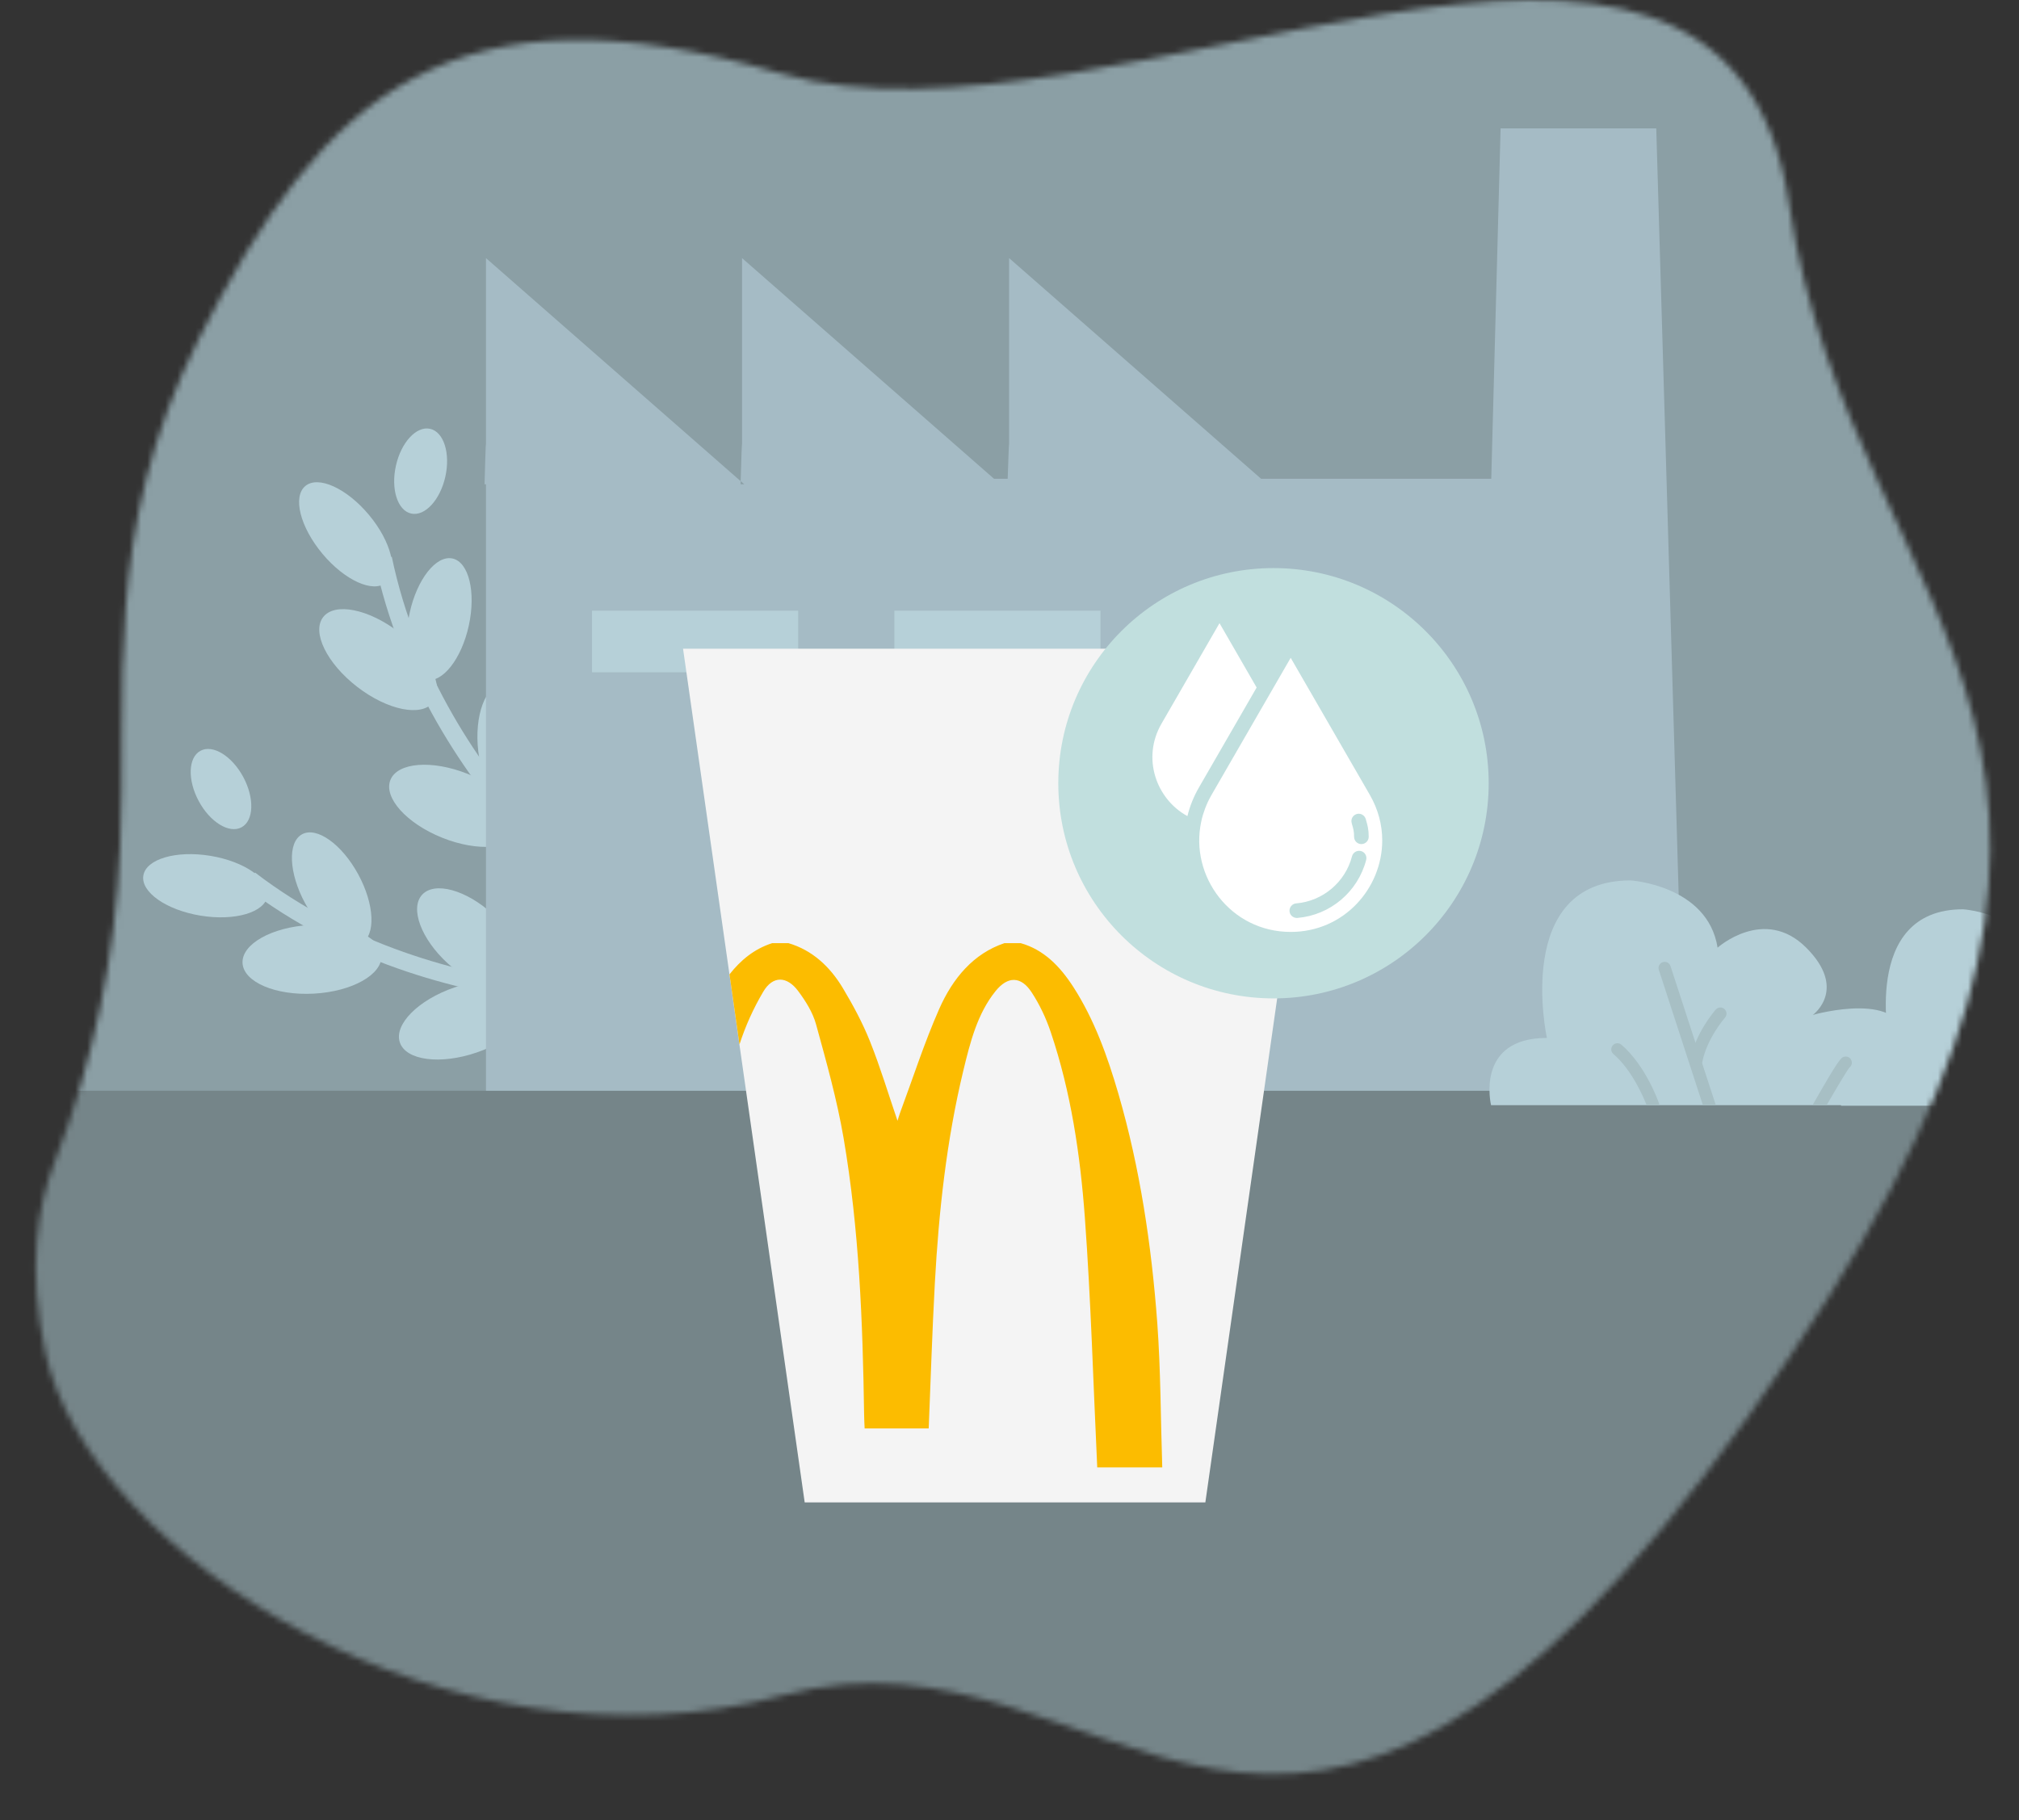 <svg width="336" height="303" viewBox="0 0 336 303" fill="none" xmlns="http://www.w3.org/2000/svg">
<rect x="0" y="0" width="336" height="303" fill="#333333" stroke="none"/>
<mask id="mask0_534_5647" style="mask-type:alpha" maskUnits="userSpaceOnUse" x="5" y="0" width="327" height="296">
<path d="M9.178 193.186C15.567 176.606 19.215 159.102 19.978 141.356C21.249 115.304 16.84 88.657 33.074 56.432C53.736 15.407 75.688 -3.688 129.851 12.212C184.015 28.112 287.174 -37.264 297.766 34.124C308.358 105.511 371.378 123.717 290.768 236.007C212.424 345.196 185.665 267.239 130.325 282.184C74.986 297.129 14.839 258.892 7.547 225.146C4.55 211.288 6.2 200.767 9.178 193.186Z" fill="#67747F"/>
</mask>
<g mask="url(#mask0_534_5647)">
<g clip-path="url(#clip0_534_5647)">
<path d="M391.926 -80.424H-18.074V329.576H391.926V-80.424Z" fill="#C1DFDE"/>
<path d="M391.926 -80.424H-18.074V329.576H391.926V-80.424Z" fill="#8B9FA5"/>
<path d="M381.524 181.551H-5.281V325.797H381.524V181.551Z" fill="#758589"/>
<path d="M115.315 164.275L115.709 167.173C115.286 167.231 73.37 172.565 40.676 147.56L42.452 145.24C74.192 169.511 114.905 164.327 115.315 164.275Z" fill="#B6D0D8"/>
<path d="M44.523 149.125C44.974 146.376 40.713 143.388 35.006 142.451C29.299 141.515 24.307 142.985 23.856 145.734C23.405 148.484 27.666 151.472 33.373 152.408C39.08 153.345 44.072 151.875 44.523 149.125Z" fill="#B6D0D8"/>
<path d="M40.192 137.706C42.242 136.607 42.376 132.864 40.491 129.347C38.605 125.829 35.415 123.868 33.365 124.967C31.314 126.066 31.181 129.809 33.066 133.326C34.951 136.844 38.142 138.805 40.192 137.706Z" fill="#B6D0D8"/>
<path d="M52.234 165.39C58.618 165.041 63.654 162.201 63.482 159.045C63.309 155.89 57.995 153.614 51.61 153.963C45.226 154.311 40.19 157.152 40.363 160.307C40.535 163.463 45.85 165.738 52.234 165.39Z" fill="#B6D0D8"/>
<path d="M60.127 157.027C62.57 155.701 62.345 150.56 59.623 145.544C56.902 140.529 52.715 137.537 50.272 138.863C47.828 140.189 48.054 145.33 50.776 150.345C53.497 155.361 57.684 158.352 60.127 157.027Z" fill="#B6D0D8"/>
<path d="M86.275 163.587C88.345 161.324 86.436 156.207 82.01 152.16C77.585 148.112 72.319 146.665 70.249 148.929C68.178 151.192 70.088 156.309 74.513 160.356C78.939 164.404 84.205 165.851 86.275 163.587Z" fill="#B6D0D8"/>
<path d="M107.15 168.301C108.873 166.417 107.362 162.231 103.776 158.951C100.19 155.671 95.886 154.539 94.163 156.423C92.44 158.307 93.95 162.493 97.536 165.773C101.123 169.053 105.427 170.185 107.15 168.301Z" fill="#B6D0D8"/>
<path d="M79.356 175.178C85.403 173.099 89.472 168.992 88.444 166.003C87.417 163.015 81.682 162.277 75.636 164.355C69.589 166.434 65.52 170.542 66.548 173.53C67.575 176.519 73.31 177.257 79.356 175.178Z" fill="#B6D0D8"/>
<path d="M104.39 175.053C108.392 171.519 110.221 167.05 108.475 165.072C106.728 163.093 102.067 164.354 98.064 167.887C94.061 171.421 92.232 175.889 93.979 177.868C95.726 179.847 100.387 178.586 104.39 175.053Z" fill="#B6D0D8"/>
<path d="M107.909 154.697L106.312 157.144C105.959 156.913 70.742 133.557 62.336 93.266L65.2 92.67C73.363 131.786 107.567 154.471 107.909 154.697Z" fill="#B6D0D8"/>
<path d="M64.24 96.973C66.379 95.186 65.107 90.14 61.399 85.701C57.691 81.263 52.952 79.112 50.813 80.898C48.675 82.685 49.947 87.731 53.655 92.17C57.363 96.609 62.102 98.759 64.24 96.973Z" fill="#B6D0D8"/>
<path d="M74.112 79.348C74.983 75.454 73.849 71.884 71.579 71.376C69.309 70.868 66.762 73.614 65.891 77.508C65.019 81.403 66.153 84.972 68.423 85.48C70.693 85.989 73.24 83.243 74.112 79.348Z" fill="#B6D0D8"/>
<path d="M72.103 116.872C74.035 114.371 71.499 109.175 66.439 105.266C61.379 101.358 55.711 100.217 53.779 102.718C51.847 105.219 54.383 110.415 59.443 114.323C64.503 118.232 70.171 119.373 72.103 116.872Z" fill="#B6D0D8"/>
<path d="M78.017 104.131C79.235 98.555 78.02 93.555 75.304 92.962C72.588 92.368 69.4 96.407 68.182 101.983C66.964 107.558 68.178 112.559 70.894 113.152C73.61 113.745 76.799 109.707 78.017 104.131Z" fill="#B6D0D8"/>
<path d="M86.388 135.202C89.434 134.841 91.333 129.721 90.628 123.765C89.923 117.808 86.882 113.272 83.836 113.633C80.79 113.993 78.892 119.114 79.596 125.07C80.301 131.026 83.342 135.562 86.388 135.202Z" fill="#B6D0D8"/>
<path d="M99.12 152.412C101.655 152.112 103.248 147.956 102.676 143.129C102.105 138.303 99.587 134.633 97.052 134.933C94.516 135.233 92.924 139.389 93.495 144.216C94.066 149.042 96.584 152.712 99.12 152.412Z" fill="#B6D0D8"/>
<path d="M86.466 138.434C87.641 135.5 83.782 131.195 77.847 128.817C71.911 126.439 66.147 126.89 64.972 129.823C63.797 132.757 67.655 137.062 73.591 139.44C79.526 141.818 85.29 141.368 86.466 138.434Z" fill="#B6D0D8"/>
<path d="M92.604 155.704C97.943 155.646 102.247 153.459 102.218 150.82C102.189 148.181 97.838 146.089 92.499 146.148C87.16 146.206 82.856 148.393 82.885 151.032C82.914 153.671 87.265 155.763 92.604 155.704Z" fill="#B6D0D8"/>
<path d="M280.32 181.552L275.633 21.367H249.726L248.175 79.692H209.869L167.935 42.959V74.456C167.935 72.309 167.779 77.51 167.698 79.692H165.424L123.49 42.959V74.456C123.49 72.309 123.334 77.51 123.276 79.692C123.276 79.83 123.276 79.963 123.259 80.085L123.849 80.6H123.259C123.259 80.6 123.259 80.409 123.259 80.085L122.808 79.692L80.874 42.959V74.456C80.874 71.76 80.637 80.606 80.637 80.606H80.874V181.552H280.32ZM196.452 101.625H230.813V111.929H196.452V101.625ZM148.814 101.625H183.174V111.929H148.814V101.625ZM98.526 101.625H132.886V111.929H98.526V101.625Z" fill="#A5BBC5"/>
<path d="M306.394 184.05H365.117C365.117 184.05 366.552 182.383 366.552 174.741C366.552 167.219 353.598 170.806 353.193 170.916C353.43 170.737 358.163 167.069 352.227 161.133C346.141 155.047 339.337 161.133 339.337 161.133C337.902 152.067 326.684 151.35 326.684 151.35C309.495 151.35 314.511 174.266 314.511 174.266C304.004 174.266 306.394 184.05 306.394 184.05Z" fill="#B6D0D8"/>
<path d="M330.789 164.367L337.194 184.049H339.074L337.072 177.899L336.118 174.954L332.49 163.811C332.334 163.343 331.836 163.088 331.368 163.239C330.893 163.395 330.639 163.898 330.789 164.367Z" fill="#B6D0D8"/>
<path d="M324.17 176.603C326.906 178.946 328.59 182.984 329.001 184.049H330.829C330.835 183.945 330.823 183.829 330.783 183.725C330.707 183.505 328.856 178.269 325.327 175.249C324.956 174.931 324.395 174.971 324.071 175.347C323.753 175.718 323.799 176.279 324.17 176.603Z" fill="#B6D0D8"/>
<path d="M248.141 183.958H315.335C315.335 183.958 316.978 182.049 316.978 173.307C316.978 164.704 302.156 168.8 301.693 168.933C301.965 168.731 307.38 164.53 300.588 157.738C293.622 150.772 285.84 157.738 285.84 157.738C284.197 147.359 271.365 146.543 271.365 146.543C251.694 146.543 257.433 172.763 257.433 172.763C245.411 172.763 248.141 183.958 248.141 183.958Z" fill="#B6D0D8"/>
<path d="M276.064 161.434L283.394 183.957H285.546L283.249 176.922L282.156 173.555L278.002 160.803C277.828 160.271 277.25 159.976 276.717 160.149C276.185 160.323 275.884 160.902 276.064 161.434Z" fill="#A7BFC4"/>
<path d="M282.292 177.615C282.773 177.615 283.201 177.274 283.293 176.788C284.063 172.825 287.036 169.423 287.065 169.394C287.441 168.971 287.401 168.329 286.979 167.953C286.556 167.577 285.914 167.618 285.538 168.04C285.399 168.196 282.165 171.893 281.291 176.4C281.187 176.956 281.546 177.488 282.101 177.598C282.165 177.609 282.229 177.615 282.292 177.615Z" fill="#A7BFC4"/>
<path d="M268.497 175.44C271.627 178.119 273.559 182.742 274.028 183.962H276.122C276.128 183.841 276.117 183.714 276.07 183.592C275.984 183.337 273.86 177.349 269.828 173.89C269.405 173.525 268.757 173.571 268.393 174C268.017 174.428 268.069 175.07 268.497 175.44Z" fill="#A7BFC4"/>
<path d="M301.637 183.958H303.986C305.698 180.99 307.37 178.196 307.793 177.675C308.117 177.421 308.273 176.975 308.128 176.553C307.955 176.021 307.376 175.731 306.838 175.911C306.398 176.055 306.074 176.159 301.637 183.958Z" fill="#A7BFC4"/>
<path d="M132.88 101.625H98.519V111.929H132.88V101.625Z" fill="#B6D0D8"/>
<path d="M183.169 101.625H148.809V111.929H183.169V101.625Z" fill="#B6D0D8"/>
<path d="M230.806 101.625H196.445V111.929H230.806V101.625Z" fill="#B6D0D8"/>
<path d="M220.838 107.973L200.594 250.072H133.916L123.056 173.859L121.396 162.183L113.672 107.973H220.838Z" fill="#F4F4F4"/>
<path d="M193.421 244.25H182.602C181.943 230.388 181.555 216.508 180.542 202.681C179.773 192.18 178.222 181.743 174.867 171.803C174.086 169.472 173.004 167.186 171.685 165.173C169.909 162.448 167.704 162.454 165.679 164.97C162.642 168.737 161.444 173.521 160.305 178.248C157.527 189.796 156.231 201.628 155.578 213.54C155.138 221.548 154.889 229.566 154.554 237.764H143.891C143.862 236.96 143.81 236.185 143.804 235.41C143.578 219.997 142.983 204.602 140.391 189.438C139.291 183.021 137.521 176.732 135.803 170.484C135.247 168.482 134.055 166.602 132.835 164.965C130.966 162.448 128.617 162.361 127.02 165.069C125.412 167.782 124.046 170.785 123.063 173.857L121.402 162.182C123.271 159.804 125.539 157.935 128.507 156.986H131.215C135.131 158.138 138.099 160.834 140.298 164.519C141.97 167.325 143.549 170.247 144.776 173.319C146.494 177.612 147.837 182.09 149.364 186.556C149.503 186.111 149.636 185.648 149.798 185.197C151.944 179.423 153.836 173.516 156.307 167.927C158.575 162.801 162.011 158.716 167.155 156.986H169.862C173.687 158.057 176.4 160.828 178.639 164.305C182.105 169.697 184.291 175.772 186.114 182.026C189.724 194.448 191.633 207.257 192.594 220.223C193.172 228.201 193.155 236.237 193.421 244.25Z" fill="#FCBC00"/>
<path d="M211.934 166.182C231.713 166.182 247.746 150.148 247.746 130.369C247.746 110.591 231.713 94.557 211.934 94.557C192.155 94.557 176.121 110.591 176.121 130.369C176.121 150.148 192.155 166.182 211.934 166.182Z" fill="#C1DFDE"/>
<path d="M200.194 135.641C200.078 136.017 199.98 136.393 199.91 136.775C199.985 136.393 200.084 136.017 200.194 135.641Z" fill="white"/>
<path d="M227.964 132.301L214.796 109.494L210.538 116.865L201.629 132.301C201.536 132.451 201.455 132.613 201.374 132.764C201.305 132.879 201.247 133.001 201.189 133.117C201.137 133.215 201.085 133.319 201.038 133.423C200.969 133.562 200.905 133.707 200.842 133.857C200.743 134.077 200.651 134.297 200.57 134.523C200.431 134.893 200.304 135.269 200.188 135.645C200.078 136.021 199.98 136.397 199.904 136.779C197.966 145.816 204.77 155.119 214.802 155.119C223.677 155.119 230.03 147.829 230.03 139.892C230.03 137.346 229.376 134.748 227.964 132.301ZM227.357 143.137C225.974 148.448 221.38 152.325 215.919 152.788C215.884 152.793 215.844 152.793 215.815 152.793C215.19 152.793 214.652 152.313 214.6 151.683C214.548 151.011 215.045 150.421 215.711 150.369C220.142 149.993 223.886 146.84 225.002 142.53C225.17 141.882 225.835 141.488 226.489 141.656C227.137 141.824 227.525 142.483 227.357 143.137ZM226.559 140.499C225.882 140.499 225.344 139.949 225.344 139.284C225.344 138.376 225.234 138 224.973 137.103L224.95 136.999C224.759 136.357 225.135 135.68 225.783 135.495C226.42 135.304 227.097 135.685 227.288 136.328L227.316 136.426C227.588 137.392 227.779 138.034 227.779 139.284C227.779 139.949 227.23 140.499 226.559 140.499Z" fill="white"/>
<path d="M202.95 103.725L193.294 120.456C189.985 126.178 192.409 133.005 197.61 135.84C198.004 134.203 198.646 132.606 199.52 131.085L209.129 114.439L202.95 103.725Z" fill="white"/>
</g>
</g>
<defs>
<clipPath id="clip0_534_5647">
<rect width="410" height="410" fill="white" transform="translate(-44 -54.5)"/>
</clipPath>
</defs>
</svg>
